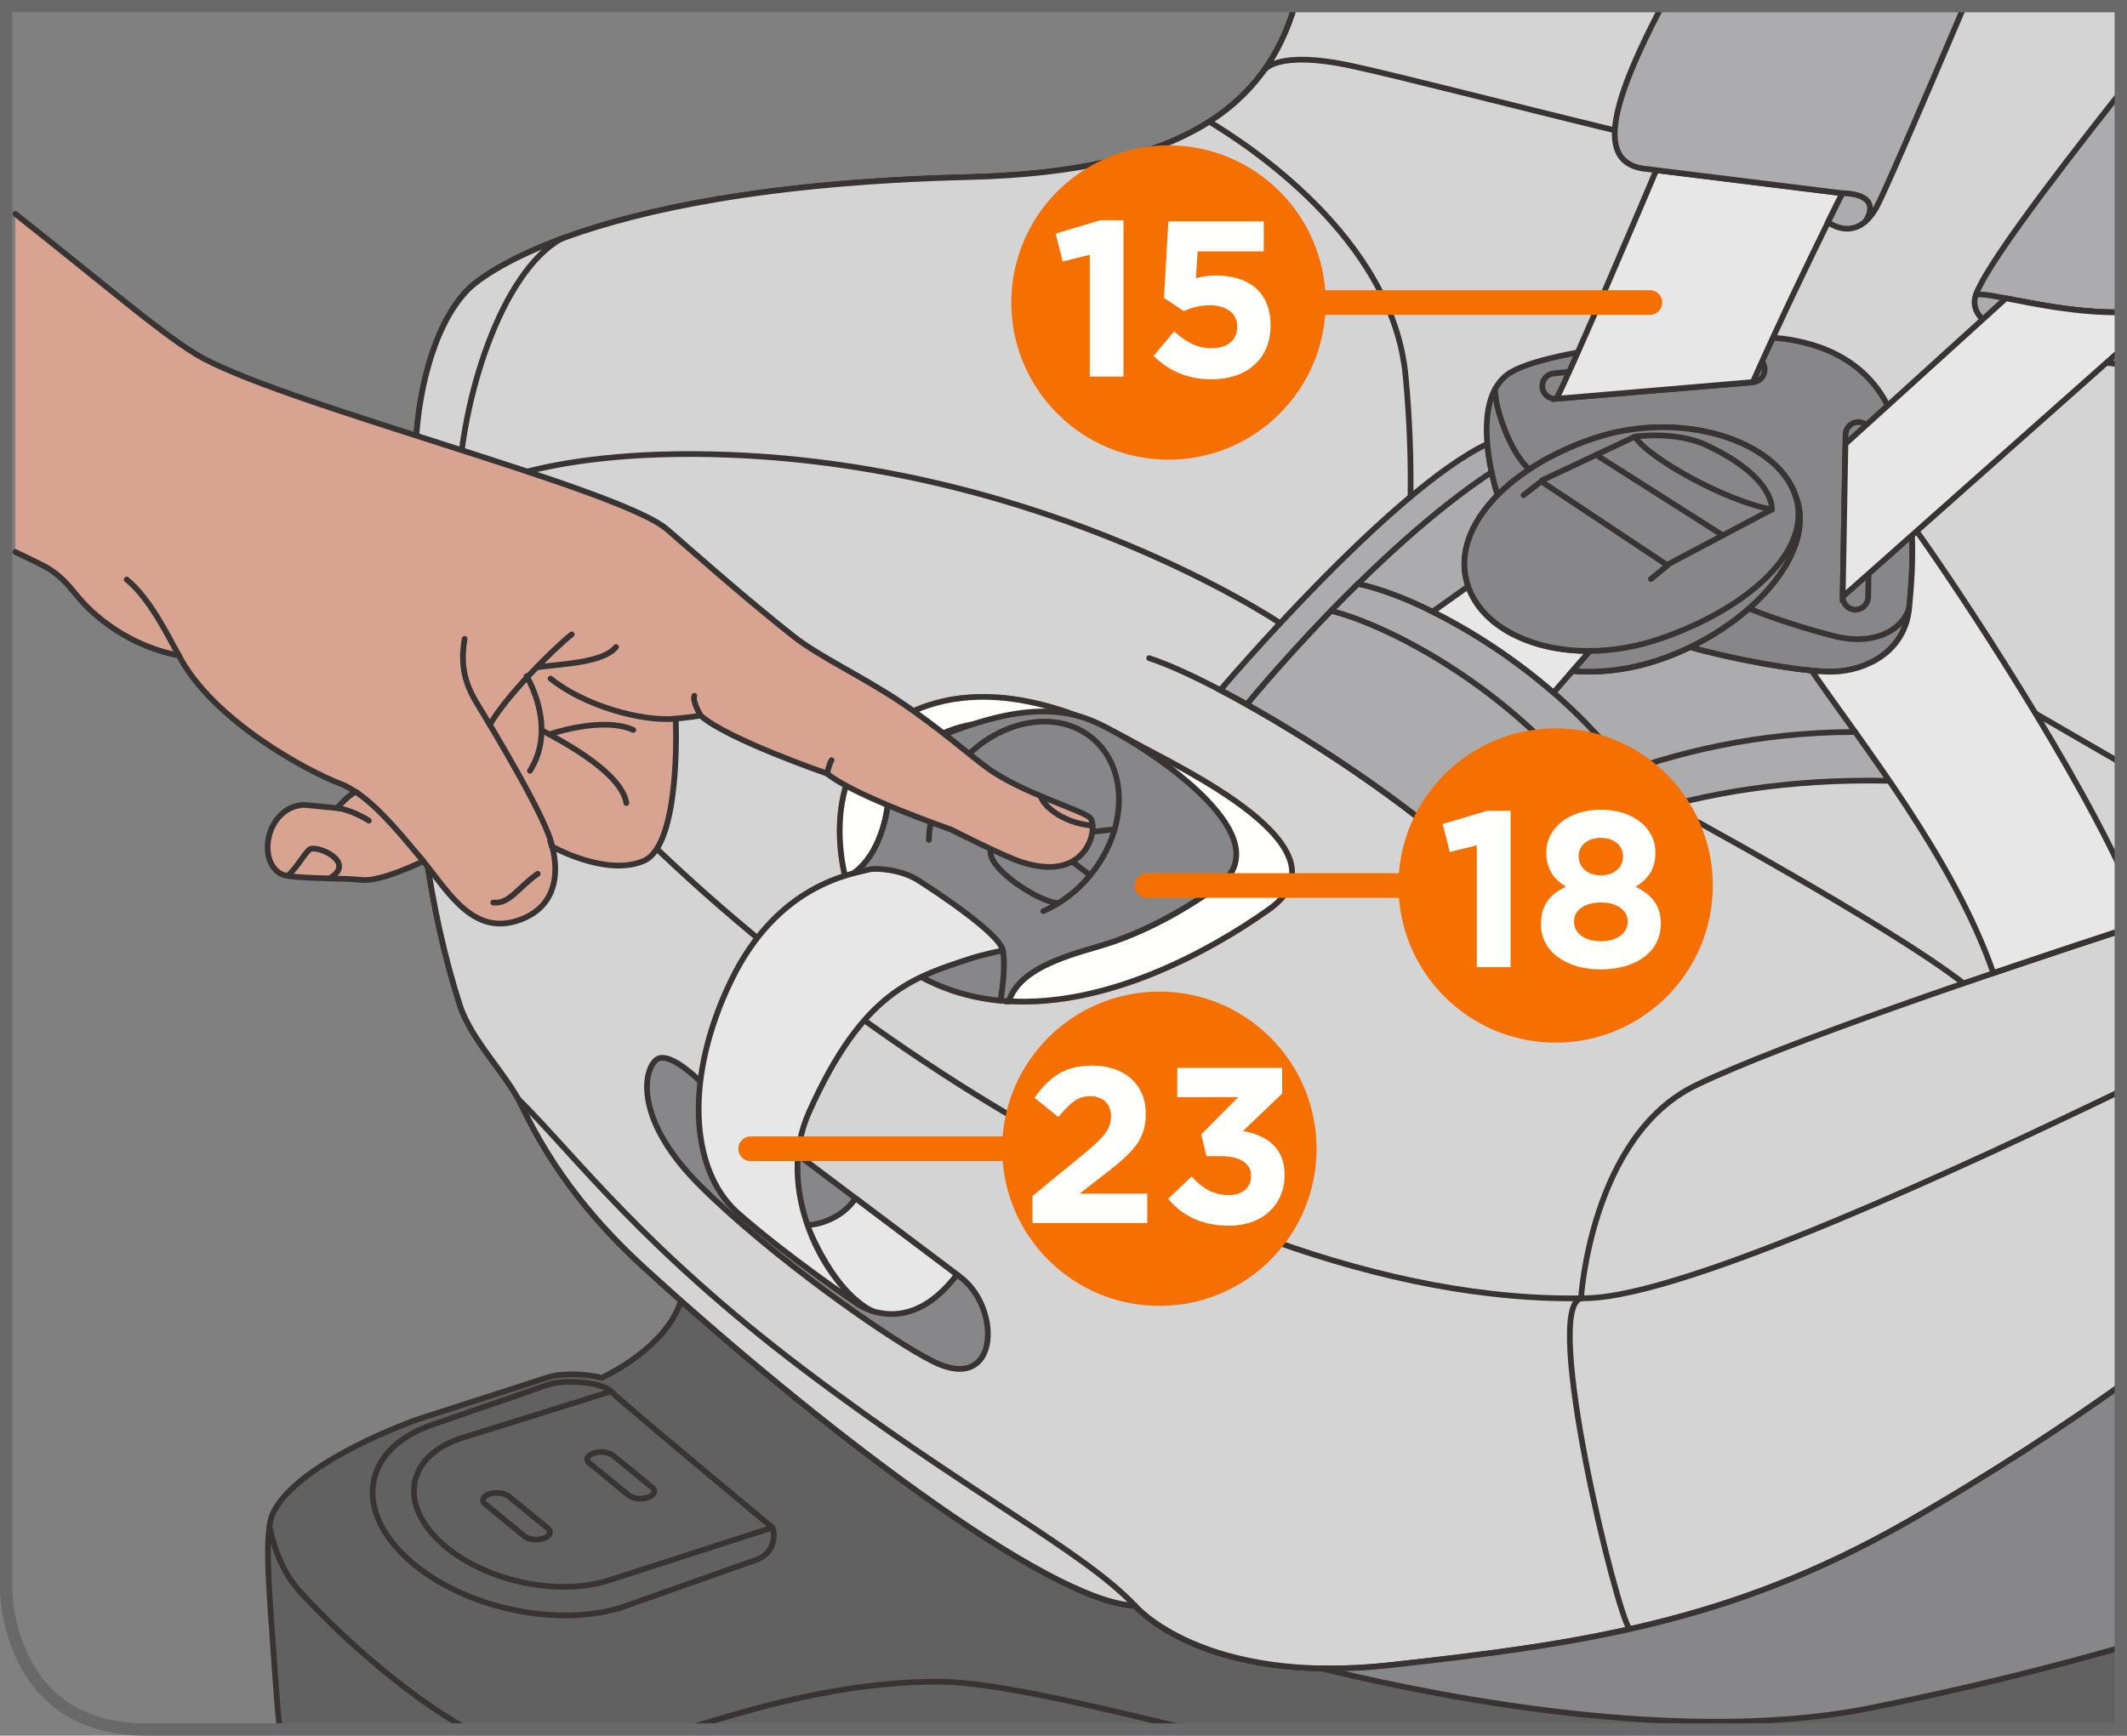 <?xml version="1.0" encoding="UTF-8"?>
<!DOCTYPE svg PUBLIC "-//W3C//DTD SVG 1.1//EN" "http://www.w3.org/Graphics/SVG/1.1/DTD/svg11.dtd">
<!-- Creator: CorelDRAW 2017 -->
<svg xmlns="http://www.w3.org/2000/svg" xml:space="preserve" width="28.267mm" height="23.073mm" version="1.1" style="shape-rendering:geometricPrecision; text-rendering:geometricPrecision; image-rendering:optimizeQuality; fill-rule:evenodd; clip-rule:evenodd"
viewBox="0 0 305.26 249.17"
 xmlns:xlink="http://www.w3.org/1999/xlink">
 <rect x="0" y="0" width="305.26" height="249.17" fill="#808080" stroke="none"/>
 <defs>
  <style type="text/css">
   <![CDATA[
    .str4 {stroke:#69696A;stroke-width:1.77;stroke-miterlimit:4}
    .str1 {stroke:#383434;stroke-width:0.82;stroke-miterlimit:10}
    .str2 {stroke:#383434;stroke-width:0.82;stroke-linecap:round;stroke-miterlimit:10}
    .str0 {stroke:#383434;stroke-width:0.82;stroke-linecap:round;stroke-miterlimit:4}
    .str3 {stroke:#F47236;stroke-width:0.82;stroke-linecap:round;stroke-miterlimit:10}
    .str5 {stroke:#F57000;stroke-width:3.54;stroke-linecap:round;stroke-linejoin:round;stroke-miterlimit:4}
    .fil1 {fill:none;fill-rule:nonzero}
    .fil6 {fill:#FFFFFE;fill-rule:nonzero}
    .fil5 {fill:#E8E7E8;fill-rule:nonzero}
    .fil2 {fill:#D5D4D5;fill-rule:nonzero}
    .fil3 {fill:#ACACAF;fill-rule:nonzero}
    .fil4 {fill:#878688;fill-rule:nonzero}
    .fil0 {fill:#626162;fill-rule:nonzero}
    .fil7 {fill:#D8A491;fill-rule:nonzero}
    .fil8 {fill:#F57000;fill-rule:nonzero}
   ]]>
  </style>
 </defs>
 <g id="Слой_x0020_1">
  <path class="fil0" d="M199.61 239.03c-27.04,2.99 -36.73,-8.53 -36.73,-8.53 -11.54,-0.4 -41.15,-22.54 -64.75,-43.41l-0.52 0c-2.23,6.22 -9.8,9.99 -11.21,10.7 -2.28,-0.56 -5.67,-0.73 -7.78,-0.06l-18.69 6.03c0,0 -17.05,5.95 -20.7,13.36 -1.09,2.2 -0.87,7.54 -0.3,15.47 0.37,5.11 0.69,10.62 1.21,15.69l264.22 0 0 -49.42c-7.69,5.46 -18.39,12.62 -30.79,19.69 -25.25,14.4 -46.93,17.48 -73.97,20.47z"/>
  <path class="fil1 str0" d="M199.61 239.03c-27.04,2.99 -36.73,-8.53 -36.73,-8.53 -11.54,-0.4 -41.15,-22.54 -64.75,-43.41l-0.52 0c-2.23,6.22 -9.8,9.99 -11.21,10.7 -2.28,-0.56 -5.67,-0.73 -7.78,-0.06l-18.69 6.03c0,0 -17.05,5.95 -20.7,13.36 -1.09,2.2 -0.87,7.54 -0.3,15.47 0.37,5.11 0.69,10.62 1.21,15.69m264.22 -49.42c-7.69,5.46 -18.39,12.62 -30.79,19.69 -25.25,14.4 -46.93,17.48 -73.97,20.47"/>
  <path class="fil0" d="M110.85 219.29l-23.78 7.68c-3.53,1.05 -8,1.15 -12.64,0.06 -9.56,-2.26 -16.21,-8.74 -14.85,-14.49 0.64,-2.71 2.94,-4.77 6.19,-5.95l21.95 -6.85c-1.28,-1.28 -6.46,-1.79 -9.02,-0.97l-17.05 5.9c-4.18,1.52 -7.13,4.16 -7.95,7.64 -1.74,7.37 6.8,15.7 19.08,18.6 5.95,1.4 11.69,1.27 16.22,-0.08l19.65 -6.95c2.29,-0.85 2.72,-3.23 2.21,-4.59z"/>
  <path class="fil1 str0" d="M110.85 219.29l-23.78 7.68c-3.53,1.05 -8,1.15 -12.64,0.06 -9.56,-2.26 -16.21,-8.74 -14.85,-14.49 0.64,-2.71 2.94,-4.77 6.19,-5.95l21.95 -6.85c-1.28,-1.28 -6.46,-1.79 -9.02,-0.97l-17.05 5.9c-4.18,1.52 -7.13,4.16 -7.95,7.64 -1.74,7.37 6.8,15.7 19.08,18.6 5.95,1.4 11.69,1.27 16.22,-0.08l19.65 -6.95c2.29,-0.85 2.72,-3.23 2.21,-4.59"/>
  <path class="fil1 str0" d="M38.68 219.18c0.78,3.59 2.07,6.73 4.26,9.17 4.9,5.47 14.62,14.57 24.23,19.94m31 0c10.37,-3.18 22.75,-6.87 36.49,-6.87 7.61,0 20.94,3.16 36.29,6.87"/>
  <path class="fil1 str0" d="M87.86 208.85c-0.37,-0.25 -0.94,-0.4 -1.58,-0.4 -1.1,0 -2,0.47 -2,1.05 0,0.27 0.19,0.51 0.5,0.69l5.38 4.42c0.35,0.32 0.99,0.53 1.73,0.53 1.11,0 2,-0.47 2,-1.06 0,-0.22 -0.13,-0.42 -0.34,-0.59l-5.69 -4.65"/>
  <path class="fil1 str0" d="M72.89 214.72c-0.37,-0.25 -0.94,-0.4 -1.58,-0.4 -1.1,0 -2,0.47 -2,1.05 0,0.27 0.19,0.51 0.5,0.69l5.38 4.42c0.35,0.32 0.99,0.53 1.73,0.53 1.11,0 2,-0.47 2,-1.06 0,-0.22 -0.13,-0.42 -0.34,-0.59l-5.69 -4.65"/>
  <path class="fil1 str0" d="M110.85 219.29c0,0 -23.42,-19.46 -23.13,-19.56"/>
  <path class="fil2" d="M185.81 0.89c-4.1,13.72 -15.34,23.76 -46.83,24.53 -58.21,1.43 -71.84,16.15 -71.84,16.16 -5.48,5.65 -7.17,16.33 -7.41,21.56 -0.85,18.56 -2.78,52.96 6.24,81.07 1.67,5.21 6.73,9.93 8.94,14.59 4.55,9.58 10.84,17.06 17.52,23.16 24.29,22.19 57.96,48.11 70.46,48.54 0,0 9.69,11.52 36.73,8.53 27.04,-2.99 48.71,-6.06 73.97,-20.47 12.4,-7.07 23.11,-14.24 30.79,-19.69l0 -197.98 -118.57 0z"/>
  <path class="fil2" d="M185.81 0.89c-4.1,13.72 -15.34,23.76 -46.83,24.53 -58.21,1.43 -71.84,16.15 -71.84,16.16 -5.48,5.65 -7.17,16.33 -7.41,21.56 -0.85,18.56 -2.78,52.96 6.24,81.07 1.67,5.21 6.73,9.93 8.94,14.59 4.55,9.58 10.84,17.06 17.52,23.16 24.29,22.19 57.96,48.11 70.46,48.54 0,0 9.69,11.52 36.73,8.53 27.04,-2.99 48.71,-6.06 73.97,-20.47 12.4,-7.07 23.11,-14.24 30.79,-19.69l0 -197.98 -118.57 0z"/>
  <path class="fil1 str0" d="M185.81 0.89c-4.1,13.72 -15.34,23.76 -46.83,24.53 -58.21,1.43 -71.84,16.15 -71.84,16.16 -5.48,5.65 -7.17,16.33 -7.41,21.56 -0.85,18.56 -2.78,52.96 6.24,81.07 1.67,5.21 6.73,9.93 8.94,14.59 4.55,9.58 10.84,17.06 17.52,23.16 24.29,22.19 57.96,48.11 70.46,48.54 0,0 9.69,11.52 36.73,8.53 27.04,-2.99 48.71,-6.06 73.97,-20.47 12.4,-7.07 23.11,-14.24 30.79,-19.69"/>
  <path class="fil2" d="M185.81 0.89c-4.1,13.72 -15.34,23.76 -46.83,24.53 -58.21,1.43 -71.84,16.15 -71.84,16.16 -5.48,5.65 -7.17,16.33 -7.41,21.56 -0.85,18.56 -2.78,52.96 6.24,81.07 1.67,5.21 6.73,9.93 8.94,14.59 4.55,9.58 10.84,17.06 17.52,23.16 24.29,22.19 57.96,48.11 70.46,48.54 0,0 9.69,11.52 36.73,8.53 27.04,-2.99 48.71,-6.06 73.97,-20.47 12.4,-7.07 23.11,-14.24 30.79,-19.69l0 -197.98 -118.57 0z"/>
  <path class="fil1 str1" d="M185.81 0.89c-4.1,13.72 -15.34,23.76 -46.83,24.53 -58.21,1.43 -71.84,16.15 -71.84,16.16 -5.48,5.65 -7.17,16.33 -7.41,21.56 -0.85,18.56 -2.78,52.96 6.24,81.07 1.67,5.21 6.73,9.93 8.94,14.59 4.55,9.58 10.84,17.06 17.52,23.16 24.29,22.19 57.96,48.11 70.46,48.54 0,0 9.69,11.52 36.73,8.53 27.04,-2.99 48.71,-6.06 73.97,-20.47 12.4,-7.07 23.11,-14.24 30.79,-19.69"/>
  <path class="fil3" d="M263.21 96.41c-4.51,0.15 -15.99,-2.11 -20.65,-3.52l0 -0c-1.36,0.66 -2.77,1.25 -4.22,1.75 -4.38,1.51 -8.73,2.01 -12.66,1.69l2.51 -2.88c-8.49,0.07 -15.52,-3.57 -17.49,-9.3 -1.51,-4.37 0.25,-9.04 4.24,-13.07l0 0c0,0 -1.15,-3.44 -1.48,-7.36 -13.94,6.61 -38.33,35.34 -38.33,35.34l0 0c12.64,6.63 30.08,18.28 38.86,27.59l0 0c9.22,-5.9 27.99,-15.21 57.16,-14.56l0 -18.82c-2.2,2.1 -5.28,3.05 -7.94,3.14z"/>
  <path class="fil1 str0" d="M263.21 96.41c-4.51,0.15 -15.99,-2.11 -20.65,-3.52l0 -0c-1.36,0.66 -2.77,1.25 -4.22,1.75 -4.38,1.51 -8.73,2.01 -12.66,1.69l2.51 -2.88c-8.49,0.07 -15.52,-3.57 -17.49,-9.3 -1.51,-4.37 0.25,-9.04 4.24,-13.07l0 0c0,0 -1.15,-3.44 -1.48,-7.36 -13.94,6.61 -38.33,35.34 -38.33,35.34l0 0c12.64,6.63 30.08,18.28 38.86,27.59l0 0c9.22,-5.9 27.99,-15.21 57.16,-14.56l0 -18.82c-2.2,2.1 -5.28,3.05 -7.94,3.14"/>
  <line class="fil1 str0" x1="291.61" y1="102.13" x2="304.38" y2= "109.52" />
  <path class="fil4" d="M272.62 63.14c-2.57,-12.11 -12.96,-13.91 -16,-14.42 -7.01,-1.17 -33.16,0.87 -39.73,4.69 -6.57,3.83 -1.95,17.67 -1.95,17.67l0 0c3.23,-3.27 7.92,-6.12 13.54,-8.06 12.54,-4.32 26.45,0.12 29.17,8.03 3.04,7.34 -4.6,16.77 -15.08,21.83l0 0c4.66,1.42 16.14,3.68 20.65,3.53 4.5,-0.15 10.23,-2.78 10.8,-9.25 0.43,-4.85 1.18,-11.91 -1.39,-24.02z"/>
  <path class="fil1 str0" d="M272.62 63.14c-2.57,-12.11 -12.96,-13.91 -16,-14.42 -7.01,-1.17 -33.16,0.87 -39.73,4.69 -6.57,3.83 -1.95,17.67 -1.95,17.67l0 0c3.23,-3.27 7.92,-6.12 13.54,-8.06 12.54,-4.32 26.45,0.12 29.17,8.03 3.04,7.34 -4.6,16.77 -15.08,21.83l0 0c4.66,1.42 16.14,3.68 20.65,3.53 4.5,-0.15 10.23,-2.78 10.8,-9.25 0.43,-4.85 1.18,-11.91 -1.39,-24.02"/>
  <path class="fil1 str2" d="M214.57 55.85c-0.03,2.91 2.24,9.2 4.91,11.54"/>
  <path class="fil1 str2" d="M250.99 87.35c3.89,1.6 9.06,3.16 12.22,3.96 6.12,1.55 10.1,-1.2 10.8,-4.15"/>
  <path class="fil5" d="M304.38 124.76c-8.44,-18.04 -26.09,-44.23 -30.05,-49.52 0.32,5.21 -0.06,8.98 -0.32,11.93 -0.57,6.47 -6.29,9.09 -10.8,9.25 -0.19,0.01 -0.4,0.01 -0.61,0.01 -0.05,-0 -0.1,-0 -0.15,-0 -0.45,-0.01 -0.94,-0.03 -1.47,-0.07 -0.05,-0 -0.1,-0.01 -0.15,-0.01 -0.27,-0.02 -0.55,-0.05 -0.84,-0.08 7.04,10.26 20.41,27 26.09,43.42l0 0c6.75,-2.29 13.13,-4.41 18.29,-6.09l0 -8.83z"/>
  <path class="fil1 str0" d="M304.38 124.76c-8.44,-18.04 -26.09,-44.23 -30.05,-49.52 0.32,5.21 -0.06,8.98 -0.32,11.93 -0.57,6.47 -6.29,9.09 -10.8,9.25 -0.19,0.01 -0.4,0.01 -0.61,0.01 -0.05,-0 -0.1,-0 -0.15,-0 -0.45,-0.01 -0.94,-0.03 -1.47,-0.07 -0.05,-0 -0.1,-0.01 -0.15,-0.01 -0.27,-0.02 -0.55,-0.05 -0.84,-0.08 7.04,10.26 20.41,27 26.09,43.42l0 0c6.75,-2.29 13.13,-4.41 18.29,-6.09"/>
  <path class="fil1 str2" d="M268.51 63.14l0.01 -0.69c0.02,-1.01 -0.79,-1.84 -1.79,-1.86 -1.01,-0.02 -1.84,0.79 -1.86,1.79l-0.41 22.59 0.01 0 -0.01 0.69c-0.02,1.01 0.78,1.84 1.79,1.86 1.01,0.02 1.84,-0.79 1.86,-1.79l0.41 -22.59 -0.02 0"/>
  <path class="fil1 str2" d="M250.93 54.94l0.69 -0.07c1.01,-0.1 1.74,-1 1.63,-2 -0.1,-1.01 -1,-1.74 -2,-1.63l-27.58 2.29 0 0.01 -0.69 0.07c-1.01,0.1 -1.74,1 -1.63,2 0.1,1 1,1.73 2,1.63l27.57 -2.29 0 -0.02"/>
  <path class="fil4" d="M100.51 155.26c0,0 -4.03,-4.07 -5.98,-3.31 -1.96,0.77 -4.19,8.16 5.98,18.28 10.17,10.12 27.16,22.12 33.47,25.25 9.26,4.59 9.78,-7.23 4.16,-11.9l-37.63 -28.33z"/>
  <path class="fil1 str0" d="M100.51 155.26c0,0 -4.03,-4.07 -5.98,-3.31 -1.96,0.77 -4.19,8.16 5.98,18.28 10.17,10.12 27.16,22.12 33.47,25.25 9.26,4.59 9.78,-7.23 4.16,-11.9l-37.63 -28.33"/>
  <path class="fil5" d="M125.81 188.38c0.37,0.09 0.77,0.16 1.19,0.21 2.75,0.3 6.54,-0.58 10.34,-5.61l-1.34 -1.01 -13.23 -9.95c-1.6,2.48 -4.64,3.77 -6.98,3.86l0 0c2.69,6.29 6.54,11.72 10.03,12.51z"/>
  <path class="fil1 str0" d="M125.81 188.38c0.37,0.09 0.77,0.16 1.19,0.21 2.75,0.3 6.54,-0.58 10.34,-5.61l-1.34 -1.01 -13.23 -9.95c-1.6,2.48 -4.64,3.77 -6.98,3.86l0 0c2.69,6.29 6.54,11.72 10.03,12.51"/>
  <path class="fil1 str2" d="M74.35 157.74c8.44,8.4 17.88,21.36 41.09,38.92 23.21,17.56 39.92,25.88 47.44,33.84"/>
  <path class="fil1 str0" d="M304.38 156.62c-21.39,10.3 -62.08,29.37 -76.53,29.74 -57.8,1.49 -130.06,-52.97 -155.93,-89.83 -3.59,-5.11 -6.38,-16.25 -6.19,-25.03 0.31,-14.27 6.28,-32.45 14.79,-37.21"/>
  <path class="fil1 str0" d="M59.08 74.73c1.28,-0.99 4.54,-3.28 6.64,-3.23 0,0 10.5,-7.3 38.91,-6.21 45.88,1.76 79.09,24.17 79.09,24.17"/>
  <path class="fil1 str3" d="M126.62 136.34c-5.89,-5.18 -10.82,-24.88 1.68,-32.75 12.5,-7.86 27.83,-0.68 34.36,2.95 6.53,3.64 31.82,15.28 19.4,24.06 -12.73,9 -37.67,21.35 -55.44,5.73"/>
  <path class="fil6" d="M121.34 126.08c4.09,-2.02 5.61,-7.12 6.04,-10.31 0.5,-3.68 2.28,-7.12 5.81,-9.35 9.65,-6.07 21.49,-0.52 26.53,2.28 5.04,2.81 24.56,11.79 14.97,18.57 -4.27,3.02 -10.31,6.64 -16.95,8.55 -5.66,1.63 -11.49,3.47 -12.98,7.91l0.03 0c14,0.82 28.52,-6.95 37.27,-13.14 12.42,-8.78 -12.87,-20.42 -19.4,-24.06 -6.53,-3.63 -21.87,-10.82 -34.36,-2.95 -7.91,4.98 -8.84,14.7 -6.96,22.48z"/>
  <path class="fil1 str0" d="M121.34 126.08c4.09,-2.02 5.61,-7.12 6.04,-10.31 0.5,-3.68 2.28,-7.12 5.81,-9.35 9.65,-6.07 21.49,-0.52 26.53,2.28 5.04,2.81 24.56,11.79 14.97,18.57 -4.27,3.02 -10.31,6.64 -16.95,8.55 -5.66,1.63 -11.49,3.47 -12.98,7.91l0.03 0c14,0.82 28.52,-6.95 37.27,-13.14 12.42,-8.78 -12.87,-20.42 -19.4,-24.06 -6.53,-3.63 -21.87,-10.82 -34.36,-2.95 -7.91,4.98 -8.84,14.7 -6.96,22.48l0 0"/>
  <path class="fil4" d="M144.79 143.75c-6.36,-0.37 -12.61,-2.52 -18.17,-7.4 -2.16,-1.9 -4.19,-5.76 -5.28,-10.26l0 -0.01c4.09,-2.01 5.61,-7.12 6.04,-10.31 0.5,-3.68 1.99,-7.68 5.81,-9.34 16.93,-7.38 22.74,-3.6 27.78,-0.79 5.04,2.81 23.31,14.87 13.72,21.64 -4.27,3.02 -10.31,6.63 -16.95,8.55 -5.66,1.63 -11.49,3.47 -12.98,7.92l0.03 0z"/>
  <path class="fil1 str0" d="M144.79 143.75c-6.36,-0.37 -12.61,-2.52 -18.17,-7.4 -2.16,-1.9 -4.19,-5.76 -5.28,-10.26l0 -0.01c4.09,-2.01 5.61,-7.12 6.04,-10.31 0.5,-3.68 1.99,-7.68 5.81,-9.34 16.93,-7.38 22.74,-3.6 27.78,-0.79 5.04,2.81 23.31,14.87 13.72,21.64 -4.27,3.02 -10.31,6.63 -16.95,8.55 -5.66,1.63 -11.49,3.47 -12.98,7.92l0.03 0"/>
  <path class="fil5" d="M125.06 188.16c-1.35,-0.45 -2.15,-1.06 -2.15,-1.06 0,0 -10.01,-6.79 -16.96,-12.92 -0.09,-0.08 -0.18,-0.16 -0.27,-0.24 -6.71,-6.22 -7.43,-19.39 -0.75,-33.18 6.76,-13.96 17.45,-15.3 19.83,-15.94 0.9,-0.24 4.53,-0.03 7,1.54 2.35,1.49 11.66,7.6 12.17,10.07 0,0 -3,0.63 -4.76,1.21 -8.14,2.71 -15.3,4.66 -23.08,22.06 -4.89,10.94 2.08,24.5 8.78,28.38l0.19 0.07z"/>
  <path class="fil1 str0" d="M125.06 188.16c-1.35,-0.45 -2.15,-1.06 -2.15,-1.06 0,0 -10.01,-6.79 -16.96,-12.92 -0.09,-0.08 -0.18,-0.16 -0.27,-0.24 -6.71,-6.22 -7.43,-19.39 -0.75,-33.18 6.76,-13.96 17.45,-15.3 19.83,-15.94 0.9,-0.24 4.53,-0.03 7,1.54 2.35,1.49 11.66,7.6 12.17,10.07 0,0 -3,0.63 -4.76,1.21 -8.14,2.71 -15.3,4.66 -23.08,22.06 -4.89,10.94 2.08,24.5 8.78,28.38l0.19 0.07"/>
  <path class="fil1 str2" d="M149.73 130.8c2.45,-1.07 4.8,-2.8 6.73,-5.15 5.4,-6.56 5.52,-15.38 0.27,-19.71 -5.25,-4.32 -13.89,-2.52 -19.29,4.04 -2.67,3.25 -4.05,7.05 -4.13,10.59"/>
  <path class="fil1 str2" d="M143.59 143.65c0,0 0.84,-4.75 0.33,-7.22"/>
  <path class="fil1 str2" d="M159.97 119.05l-15.36 1.72c-7.32,0.79 3.72,8.77 7.3,8.88"/>
  <line class="fil1 str2" x1="149.33" y1="120.24" x2="156.46" y2= "125.65" />
  <path class="fil1 str0" d="M164.92 94.48c11.73,3.83 42.09,22.72 51.65,35.18"/>
  <path class="fil1 str0" d="M209.7 122.52l0 0c8.96,-5.74 28.64,-17.4 56.55,-17.44"/>
  <path class="fil1 str0" d="M214.07 67.78c-17.16,11.31 -35.08,33.3 -35.08,33.3l0 0"/>
  <path class="fil3" d="M209.7 122.52l0 0c4.88,-3.13 12.95,-8.01 23.8,-11.82l0 0.02c-11.25,-15.23 -29.56,-25.07 -38.61,-26.89l-0.01 -0.01c-9.16,9 -15.7,17.03 -15.7,17.03l-0.18 0.22 -0.03 0.06c10.2,5.72 22.41,13.91 30.75,21.37l-0.01 0.01z"/>
  <path class="fil1 str0" d="M209.7 122.52l0 0c4.88,-3.13 12.95,-8.01 23.8,-11.82l0 0.02c-11.25,-15.23 -29.56,-25.07 -38.61,-26.89l-0.01 -0.01c-9.16,9 -15.7,17.03 -15.7,17.03l-0.18 0.22 -0.03 0.06c10.2,5.72 22.41,13.91 30.75,21.37l-0.01 0.01"/>
  <path class="fil5" d="M210.71 84.18l-5.11 3.63c5.46,2.71 11.63,6.65 17.36,11.62l5.23 -5.99c-8.48,0.07 -15.5,-3.56 -17.48,-9.27z"/>
  <path class="fil1 str0" d="M210.71 84.18l-5.11 3.63c5.46,2.71 11.63,6.65 17.36,11.62l5.23 -5.99c-8.48,0.07 -15.5,-3.56 -17.48,-9.27"/>
  <path class="fil1 str0" d="M227.31 112.85c-10.8,-13.76 -27.18,-22.83 -36.26,-25.16"/>
  <path class="fil4" d="M257.65 71.05c-2.73,-7.91 -16.63,-12.35 -29.18,-8.03 -12.54,4.32 -20.5,13.22 -17.77,21.13 1.97,5.73 9.01,9.36 17.49,9.3l-2.51 2.88c3.93,0.32 8.29,-0.18 12.66,-1.69 12.54,-4.32 22.74,-15.29 19.3,-23.58z"/>
  <path class="fil1 str0" d="M257.65 71.05c-2.73,-7.91 -16.63,-12.35 -29.18,-8.03 -12.54,4.32 -20.5,13.22 -17.77,21.13 1.97,5.73 9.01,9.36 17.49,9.3l-2.51 2.88c3.93,0.32 8.29,-0.18 12.66,-1.69 12.54,-4.32 22.74,-15.29 19.3,-23.58"/>
  <path class="fil1 str0" d="M228.19 93.45c3.24,-0.02 6.69,-0.59 10.15,-1.78 12.54,-4.32 22.03,-12.71 19.3,-20.62 -0.17,-0.49 -0.38,-0.98 -0.64,-1.44"/>
  <path class="fil1 str2" d="M221.25 69.14l17.98 11.96 15.05 -7.96c0,0 0.59,-4.51 -9.27,-9.18 -4.55,-2.16 -10.37,-1.28 -10.37,-1.28l-13.27 6.25 -0.13 0.21"/>
  <line class="fil1 str2" x1="229.07" y1="65.3" x2="247.25" y2= "76.85" />
  <path class="fil1 str2" d="M234.64 62.68c1.7,2.89 12.75,9.18 19.64,10.46"/>
  <line class="fil1 str2" x1="218.66" y1="71.08" x2="221.34" y2= "69" />
  <line class="fil1 str2" x1="239.4" y1="81.1" x2="236.93" y2= "83.12" />
  <path class="fil1 str0" d="M239.4 115.67c0,0 31.58,17.06 42.38,25.48"/>
  <path class="fil6" d="M304.38 203.46c-4.33,3.07 -9.61,6.68 -15.62,10.52 0,0 3.32,1.4 7.01,-0.51 1.42,-0.73 4.88,-3.12 8.61,-5.79l0 -4.22z"/>
  <path class="fil1 str0" d="M304.38 203.46c-4.33,3.07 -9.61,6.68 -15.62,10.52 0,0 3.32,1.4 7.01,-0.51 1.42,-0.73 4.88,-3.12 8.61,-5.79"/>
  <path class="fil1 str0" d="M233.88 233.87c-1.87,-2.17 -12.58,-46.12 -6.98,-47.48 0,0 1.43,-23.27 16.45,-30.57 12.4,-6.02 43.62,-16.53 61.02,-22.22"/>
  <path class="fil1 str0" d="M181.36 10.16c0,0 1.65,-3.09 12.77,-0.67 6.99,1.52 23.13,5.71 37.62,9.22"/>
  <path class="fil1 str0" d="M173.55 17.46c5.05,3.05 26.31,16.57 28.18,36.52 0.62,6.62 0.78,12.45 0.7,17.33"/>
  <path class="fil5" d="M262.36 31.89c0.32,-0.66 0.62,-1.25 0.87,-1.76 0.75,-1.52 1.19,-2.38 1.19,-2.38l-26.72 -3.31c-1.02,2.42 -12.59,29.68 -14.34,32.81l28.2 -2.4c4.03,-9.07 8.34,-17.95 10.8,-22.95z"/>
  <path class="fil1 str0" d="M262.36 31.89c0.32,-0.66 0.62,-1.25 0.87,-1.76 0.75,-1.52 1.19,-2.38 1.19,-2.38l-26.72 -3.31c-1.02,2.42 -12.59,29.68 -14.34,32.81l28.2 -2.4c4.03,-9.07 8.34,-17.95 10.8,-22.95l0 0"/>
  <path class="fil4" d="M304.38 198.87c-7.69,5.46 -18.39,12.62 -30.79,19.69 -25.25,14.4 -46.93,17.48 -73.97,20.47 -0.77,0.08 -1.52,0.16 -2.25,0.22 -0.12,0.01 -0.23,0.02 -0.35,0.03 -0.64,0.05 -1.26,0.09 -1.88,0.13 -0.23,0.01 -0.46,0.02 -0.69,0.03 -0.5,0.02 -1,0.04 -1.49,0.05 -0.34,0.01 -0.68,0.02 -1.02,0.02 -0.11,0 -0.23,0 -0.34,0 -0.69,0.01 -1.37,0 -2.03,-0.01l0 0c10.94,2.65 49.45,11.58 78.78,5.71 15.05,-3.01 27.49,-6.26 36.02,-8.7l0 -37.65z"/>
  <path class="fil1 str0" d="M304.38 198.87c-7.69,5.46 -18.39,12.62 -30.79,19.69 -25.25,14.4 -46.93,17.48 -73.97,20.47 -0.77,0.08 -1.52,0.16 -2.25,0.22 -0.12,0.01 -0.23,0.02 -0.35,0.03 -0.64,0.05 -1.26,0.09 -1.88,0.13 -0.23,0.01 -0.46,0.02 -0.69,0.03 -0.5,0.02 -1,0.04 -1.49,0.05 -0.34,0.01 -0.68,0.02 -1.02,0.02 -0.11,0 -0.23,0 -0.34,0 -0.69,0.01 -1.37,0 -2.03,-0.01l0 0c10.94,2.65 49.45,11.58 78.78,5.71 15.05,-3.01 27.49,-6.26 36.02,-8.7"/>
  <path class="fil3" d="M304.38 13.18c-11.35,14.35 -19.47,25.38 -20.8,29.11 -0.85,2.37 1.24,3.92 2.05,4.42 2.47,-2.23 3.97,-3.56 3.97,-3.56 3.96,0.77 9.29,1.75 14.78,1.69l0 -31.66zm0 36.17l-2.66 2.63 2.66 0.37 0 -3z"/>
  <path class="fil1 str0" d="M304.38 13.18c-11.35,14.35 -19.47,25.38 -20.8,29.11 -0.85,2.37 1.24,3.92 2.05,4.42 2.47,-2.23 3.97,-3.56 3.97,-3.56 3.96,0.77 9.29,1.75 14.78,1.69m0 4.51l-2.66 2.63 2.66 0.37"/>
  <path class="fil1 str0" d="M283.58 42.29c2.23,-0.36 11.29,2.65 20.8,2.55"/>
  <path class="fil5" d="M287.89 42.82l-23.04 20.9 -0.39 21.95 39.92 -35.43 0 -5.4c-6.32,0.07 -12.44,-1.24 -16.49,-2.02z"/>
  <path class="fil1 str0" d="M287.89 42.82l-23.04 20.9 -0.39 21.95 39.92 -35.43m0 -5.4c-6.32,0.07 -12.44,-1.24 -16.49,-2.02"/>
  <path class="fil3" d="M238.48 0.89c-4.27,8.25 -7.64,15.97 -6.52,20.16 0.12,0.45 0.29,0.87 0.53,1.23 0,0 0.01,0.01 0.01,0.02 0.11,0.18 0.24,0.35 0.38,0.5 0,0 0.01,0.01 0.01,0.01 0.14,0.16 0.3,0.3 0.47,0.43 0.01,0.02 0.03,0.02 0.05,0.03 0.15,0.11 0.31,0.22 0.49,0.32 0.03,0.02 0.06,0.03 0.1,0.05 0.19,0.1 0.4,0.19 0.62,0.27 0.02,0.01 0.05,0.01 0.07,0.02 0.2,0.07 0.41,0.12 0.62,0.17 0.06,0.02 0.13,0.03 0.19,0.04 0.25,0.05 0.51,0.09 0.79,0.11l1.41 0.18 26.72 3.31c0,0 -0.79,1.55 -2.06,4.15 0,0 2.74,2.19 5.36,-0.1l0.03 -0.04c-0.01,0.01 -0.01,0.02 -0.02,0.03 0.53,-0.46 1.04,-1.09 1.54,-1.96 0.96,-1.7 6.11,-13.61 12.62,-28.93l-43.4 0z"/>
  <path class="fil1 str0" d="M238.48 0.89c-4.27,8.25 -7.64,15.97 -6.52,20.16 0.12,0.45 0.29,0.87 0.53,1.23 0,0 0.01,0.01 0.01,0.02 0.11,0.18 0.24,0.35 0.38,0.5 0,0 0.01,0.01 0.01,0.01 0.14,0.16 0.3,0.3 0.47,0.43 0.01,0.02 0.03,0.02 0.05,0.03 0.15,0.11 0.31,0.22 0.49,0.32 0.03,0.02 0.06,0.03 0.1,0.05 0.19,0.1 0.4,0.19 0.62,0.27 0.02,0.01 0.05,0.01 0.07,0.02 0.2,0.07 0.41,0.12 0.62,0.17 0.06,0.02 0.13,0.03 0.19,0.04 0.25,0.05 0.51,0.09 0.79,0.11l1.41 0.18 26.72 3.31c0,0 -0.79,1.55 -2.06,4.15 0,0 2.74,2.19 5.36,-0.1l0.03 -0.04c-0.01,0.01 -0.01,0.02 -0.02,0.03 0.53,-0.46 1.04,-1.09 1.54,-1.96 0.96,-1.7 6.11,-13.61 12.62,-28.93"/>
  <path class="fil1 str0" d="M264.42 27.74c0,0 5.9,-0.14 3.31,4.04"/>
  <path class="fil7" d="M2.21 30.71c13.6,10.78 20.53,16.81 25.81,20.07 11.17,6.9 60.8,19.25 67.7,25.2 3.2,2.75 10.79,9.54 18.18,15.38 3.53,2.79 9.63,5.66 14.88,9.12 5.76,3.79 10.63,8.14 13.12,9.91 4.76,3.38 13.13,5.86 14.48,6.95 1.35,1.09 -0.06,9.61 -9.82,6.4 -2.65,-0.87 -10.1,-4.67 -10.1,-4.67 0,0 -13.72,-4.74 -17.77,-8.02 0,0 -14.36,-4.94 -18.15,-8.33 0,0 -1.42,0.26 -3.56,0.45 0,0 0.82,18.08 -4.58,20.41 -5.4,2.33 -13.18,-2.06 -13.18,-2.06 0,0 2.56,7.67 -4.29,10.41 -6.85,2.74 -10.43,-3.67 -14.18,-8.3 0,0 -6.12,3.02 -8.89,2.69 -2.77,-0.33 -10.02,-0.11 -11.46,-0.83 -3.63,-1.83 -2.16,-9.74 3.28,-9.95l4.72 0.47c0,0 1.56,-1.92 2.67,-2.3l0.01 -0.01c-0.78,-0.52 -1.56,-0.95 -2.34,-1.24 -4.4,-1.66 -18.15,-8.92 -23.09,-18.38 0,0 -4.9,-0.65 -9.95,-4.27 -5.05,-3.61 -5.11,-5.9 -8.7,-8.17 -0.51,-0.32 -2.2,-1.16 -4.79,-2.4l0 -48.52z"/>
  <path class="fil1 str0" d="M2.21 30.71c13.6,10.78 20.53,16.81 25.81,20.07 11.17,6.9 60.8,19.25 67.7,25.2 3.2,2.75 10.79,9.54 18.18,15.38 3.53,2.79 9.63,5.66 14.88,9.12 5.76,3.79 10.63,8.14 13.12,9.91 4.76,3.38 13.13,5.86 14.48,6.95 1.35,1.09 -0.06,9.61 -9.82,6.4 -2.65,-0.87 -10.1,-4.67 -10.1,-4.67 0,0 -13.72,-4.74 -17.77,-8.02 0,0 -14.36,-4.94 -18.15,-8.33 0,0 -1.42,0.26 -3.56,0.45 0,0 0.82,18.08 -4.58,20.41 -5.4,2.33 -13.18,-2.06 -13.18,-2.06 0,0 2.56,7.67 -4.29,10.41 -6.85,2.74 -10.43,-3.67 -14.18,-8.3 0,0 -6.12,3.02 -8.89,2.69 -2.77,-0.33 -10.02,-0.11 -11.46,-0.83 -3.63,-1.83 -2.16,-9.74 3.28,-9.95l4.72 0.47c0,0 1.56,-1.92 2.67,-2.3l0.01 -0.01c-0.78,-0.52 -1.56,-0.95 -2.34,-1.24 -4.4,-1.66 -18.15,-8.92 -23.09,-18.38 0,0 -4.9,-0.65 -9.95,-4.27 -5.05,-3.61 -5.11,-5.9 -8.7,-8.17 -0.51,-0.32 -2.2,-1.16 -4.79,-2.4"/>
  <path class="fil1 str0" d="M96.98 103.18c-5.04,0.44 -13.26,-1.95 -17.96,-5.76"/>
  <path class="fil1 str0" d="M60.76 123.63c-2.56,-2.99 -6.06,-7.51 -9.67,-9.94"/>
  <path class="fil1 str0" d="M25.65 94.07c-1.5,-2.68 -4.1,-8.14 -7.47,-10.87"/>
  <path class="fil1 str0" d="M66.68 91.71c-0.57,3.45 -0.16,6.1 1.76,9.25 1.92,3.15 10.32,17.04 10.79,20.56"/>
  <path class="fil1 str0" d="M82.05 91.07c-2.69,2.14 -9.56,9 -11.75,12.99"/>
  <path class="fil1 str0" d="M77.02 95.79c4.1,-0.51 9.59,-0.69 11.39,-2.91"/>
  <path class="fil1 str0" d="M75.57 97.07c0,0 4.5,7.26 0.49,13.58"/>
  <path class="fil1 str0" d="M77.73 104.82c3.48,1.87 11.47,6.18 12.16,10.46"/>
  <path class="fil1 str0" d="M78.85 105.42c0,0 7.59,-2.64 12.04,-0.63"/>
  <path class="fil1 str0" d="M77.17 125.44c-2.96,2.07 -4.01,4.35 -6.38,4.13"/>
  <path class="fil1 str0" d="M48.41 116.01c1.65,0.18 3.75,1.28 4.53,1.8"/>
  <path class="fil1 str0" d="M41.32 125.74c1.34,-1.3 2.18,-2.89 3.04,-3.75 0.86,-0.86 7.01,1.73 2.93,4.11"/>
  <path class="fil1 str0" d="M100.54 102.72c0,0 -1.24,-2.16 -0.89,-2.84"/>
  <path class="fil1 str0" d="M118.69 111.05c0,0 0.33,-1.46 0.65,-1.92"/>
  <path class="fil1 str0" d="M149.35 114.28c0.21,1.04 2.61,3.77 7.46,4.26"/>
  <path class="fil1 str4" d="M0.88 0.88l0 227.34c0,0 0,20.06 20.06,20.06l283.43 0 0 -247.4 -303.49 0z"/>
  <line class="fil1 str5" x1="213.73" y1="127.12" x2="164.6" y2= "127.12" />
  <line class="fil1 str5" x1="156.86" y1="164.91" x2="107.73" y2= "164.91" />
  <line class="fil1 str5" x1="236.79" y1="43.43" x2="187.65" y2= "43.43" />
  <path class="fil8" d="M167.7 65.99c12.46,0 22.56,-10.1 22.56,-22.56 0,-12.46 -10.1,-22.56 -22.56,-22.56 -12.46,0 -22.56,10.1 -22.56,22.56 0,12.46 10.1,22.56 22.56,22.56z"/>
  <path class="fil6" d="M156.4 54.07l4.84 0 0 -22.45 -3.34 0 -6.4 1.91 1.02 4.01 3.88 -0.96 0 17.48zm17.48 0.38c5.13,0 8.47,-2.99 8.47,-7.7l0 -0.06c0,-5.04 -3.47,-7.14 -7.8,-7.14 -1.25,0 -2.04,0.16 -2.92,0.39l0.25 -3.85 9.49 0 0 -4.3 -13.69 0 -0.63 10.98 2.83 1.88c1.06,-0.45 2.33,-0.83 3.73,-0.83 2.33,0 3.95,1.12 3.95,3.02l0 0.06c0,1.98 -1.44,3.09 -3.73,3.09 -1.98,0 -3.63,-0.88 -5.32,-2.42l-2.96 3.54c2.17,2.07 4.78,3.34 8.34,3.34z"/>
  <path class="fil8" d="M223.26 149.68c12.46,0 22.56,-10.1 22.56,-22.56 0,-12.46 -10.1,-22.56 -22.56,-22.56 -12.46,0 -22.56,10.1 -22.56,22.56 0,12.46 10.1,22.56 22.56,22.56z"/>
  <path class="fil6" d="M211.95 138.84l4.84 0 0 -22.45 -3.34 0 -6.4 1.91 1.02 4.01 3.88 -0.96 0 17.48zm17.8 0.32c4.94,0 8.6,-2.42 8.6,-6.55l0 -0.07c0,-2.63 -1.34,-4.07 -3.6,-5.25 1.72,-1.05 2.83,-2.48 2.83,-4.87l0 -0.06c0,-3.44 -3.12,-6.12 -7.83,-6.12 -4.71,0 -7.83,2.71 -7.83,6.12l0 0.06c0,2.38 1.12,3.82 2.83,4.87 -2.36,1.08 -3.59,2.68 -3.59,5.39l0 0.06c0,3.88 3.66,6.43 8.59,6.43zm0 -13.5c-1.94,0 -3.19,-1.17 -3.19,-2.74l0 -0.06c0,-1.37 1.18,-2.58 3.19,-2.58 2.01,0 3.19,1.25 3.19,2.62l0 0.06c0,1.55 -1.25,2.7 -3.19,2.7zm0 9.46c-2.42,0 -3.85,-1.24 -3.85,-2.77l0 -0.06c0,-1.71 1.62,-2.73 3.85,-2.73 2.23,0 3.85,1.02 3.85,2.73l0 0.06c0,1.56 -1.44,2.77 -3.85,2.77z"/>
  <path class="fil8" d="M166.39 187.47c12.46,0 22.56,-10.1 22.56,-22.56 0,-12.46 -10.1,-22.56 -22.56,-22.56 -12.46,0 -22.56,10.1 -22.56,22.56 0,12.46 10.1,22.56 22.56,22.56z"/>
  <path class="fil6" d="M148.16 175.58l16.49 0 0 -4.23 -9.71 0 3.63 -2.81c3.95,-3.05 5.87,-4.9 5.87,-8.63l0 -0.06c0,-4.17 -3.06,-6.88 -7.68,-6.88 -3.98,0 -6.11,1.63 -8.3,4.62l3.44 2.77c1.65,-2.04 2.83,-3 4.55,-3 1.75,0 3,1.02 3,2.9 0,1.85 -1.08,3.06 -3.85,5.35l-7.42 6.08 0 3.88zm28.18 0.38c4.96,0 8.02,-3.09 8.02,-7.29l0 -0.06c0,-4.13 -2.96,-5.73 -5.98,-6.24l5.63 -5.38 0 -3.69 -15.05 0 0 4.2 8.75 0 -5.32 5.35 0.76 3.12 2.04 0c2.74,0 4.36,1.01 4.36,2.83l0 0.06c0,1.65 -1.3,2.7 -3.15,2.7 -2.26,0 -3.85,-0.95 -5.38,-2.67l-3.38 3.21c1.91,2.27 4.68,3.85 8.69,3.85z"/>
 </g>
</svg>
